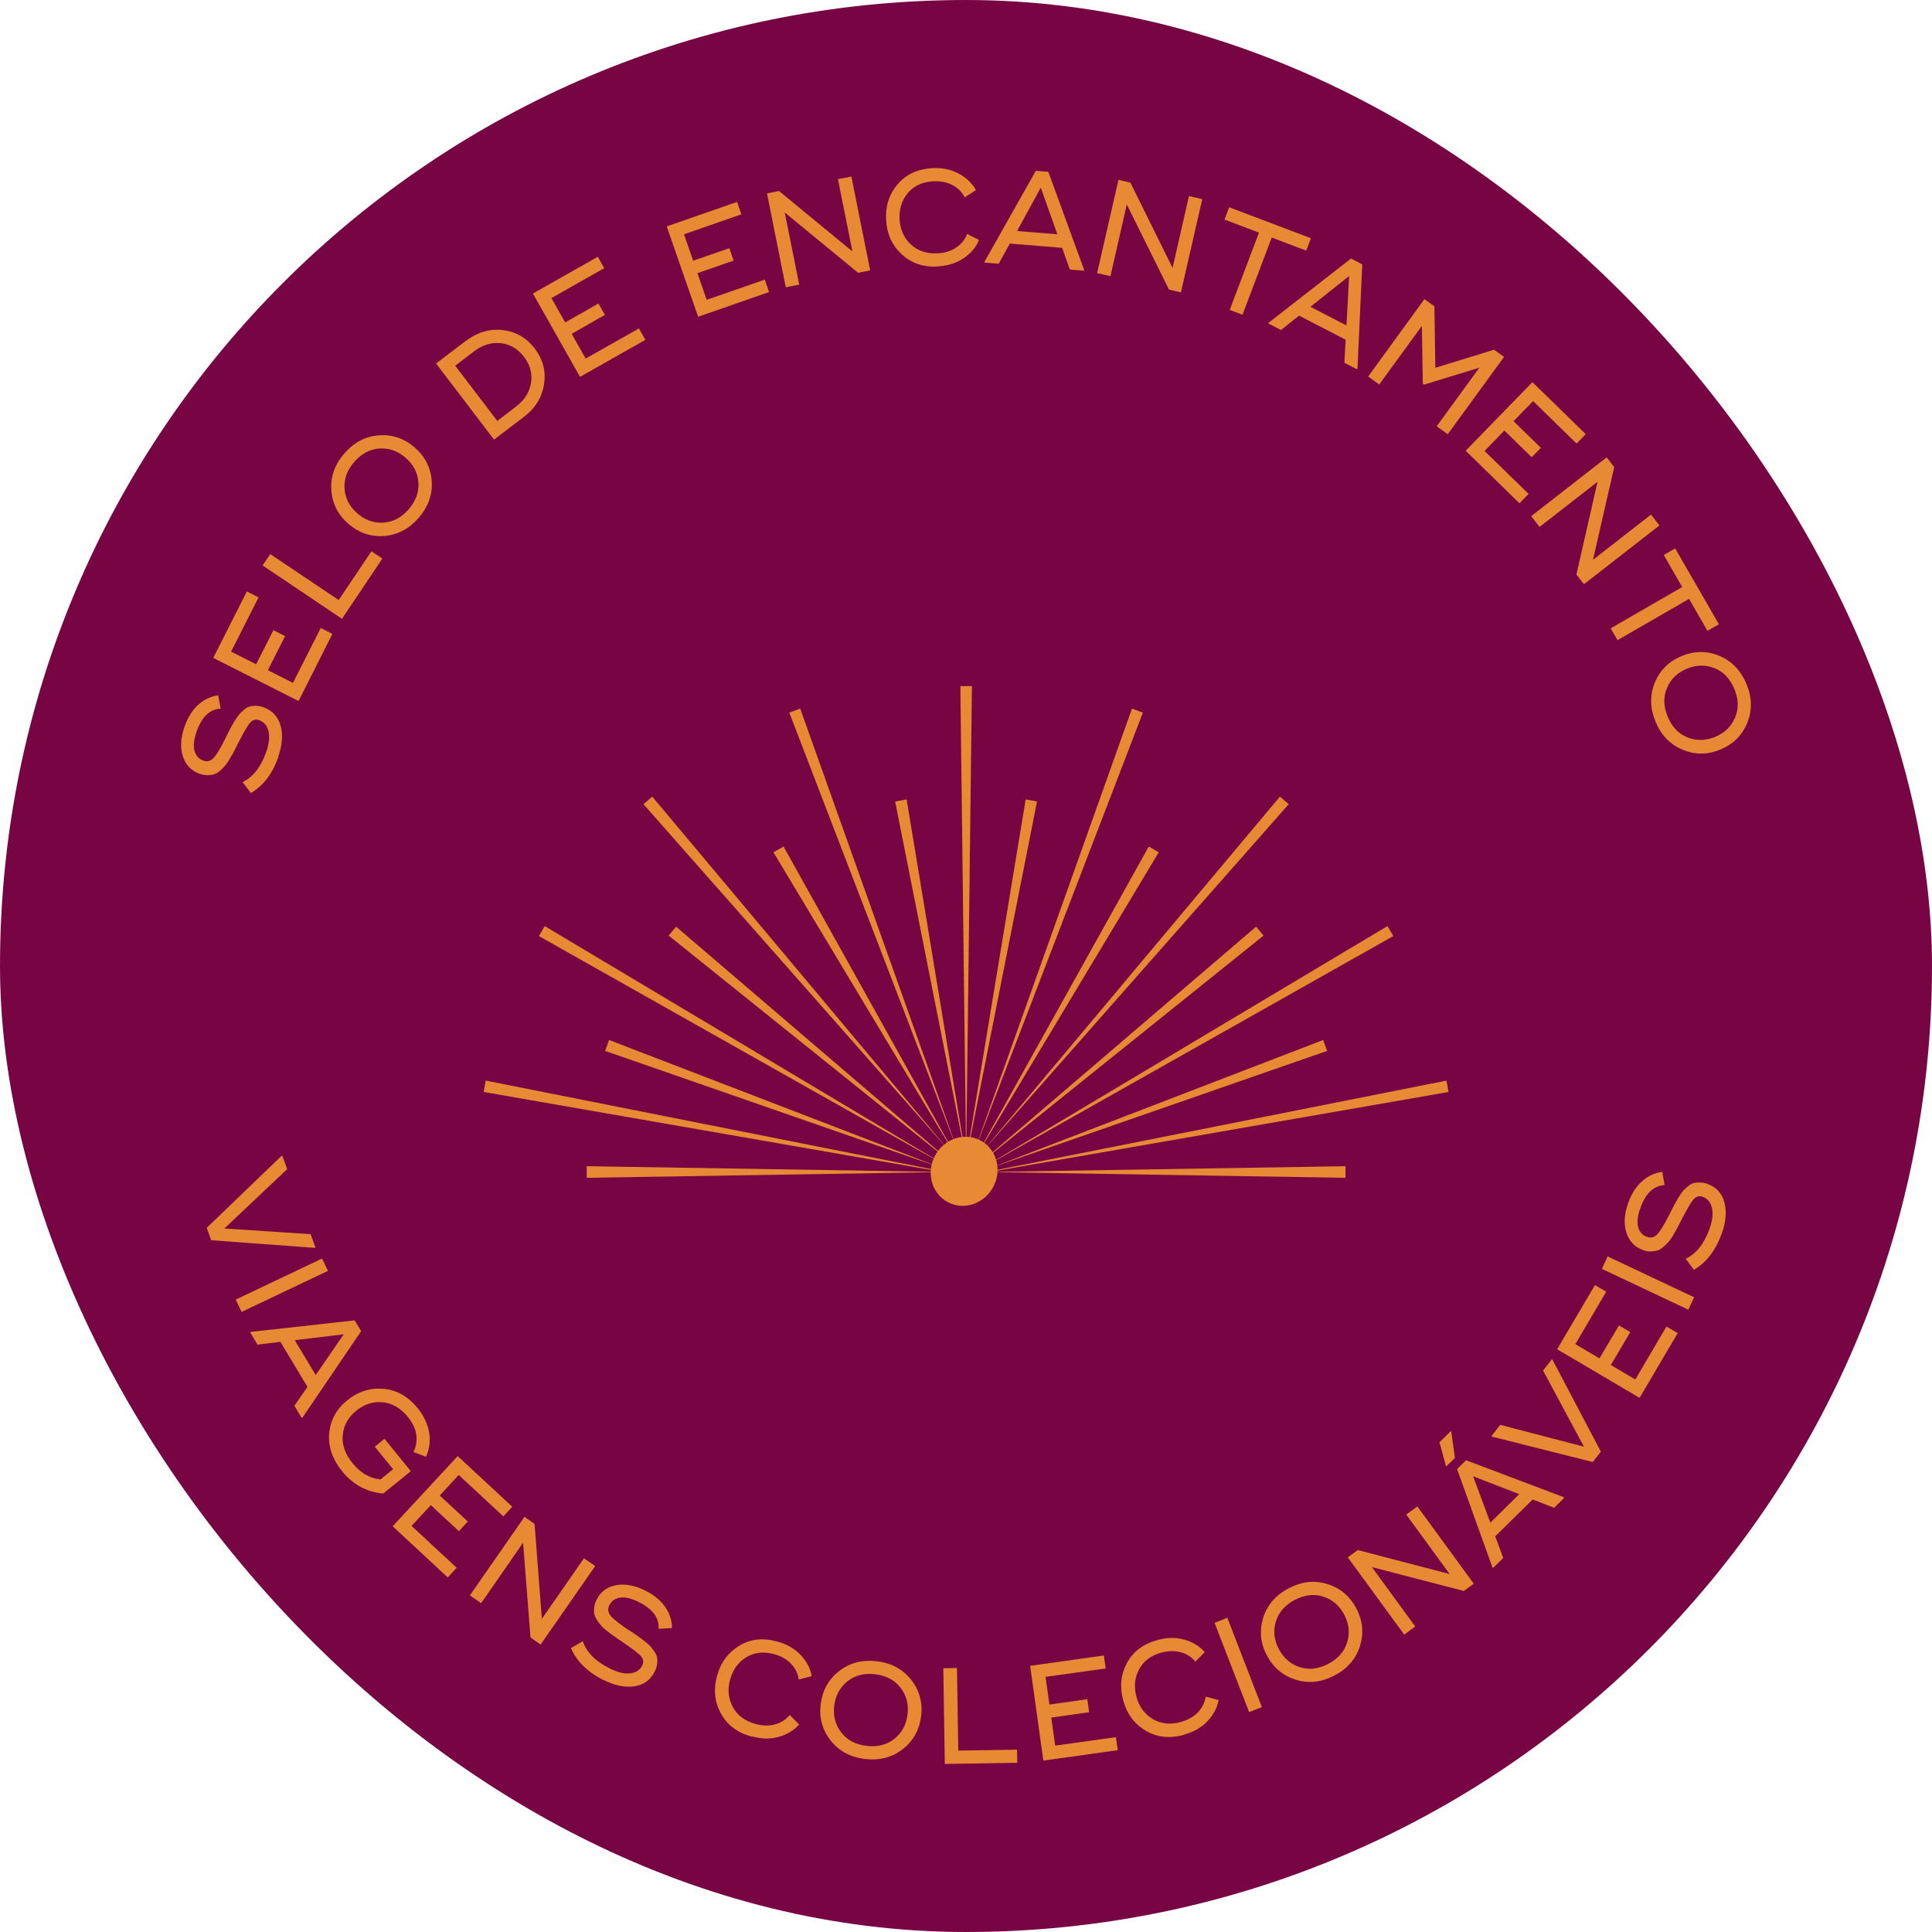 <svg xmlns="http://www.w3.org/2000/svg" width="80" height="80" viewBox="0 0 80 80" fill="none"><rect width="80" height="80" rx="40" fill="#770544"></rect><path d="M11.531 31.335C11.282 32.036 10.903 32.536 10.389 32.838L10.043 32.387C10.48 32.175 10.807 31.758 11.023 31.138C11.143 30.802 11.171 30.518 11.119 30.283C11.066 30.048 10.936 29.894 10.73 29.822C10.586 29.769 10.456 29.807 10.351 29.932C10.24 30.057 10.068 30.365 9.823 30.85C9.756 30.984 9.703 31.09 9.664 31.162C9.626 31.234 9.573 31.325 9.501 31.445C9.429 31.565 9.367 31.652 9.314 31.714C9.261 31.777 9.189 31.844 9.108 31.916C9.026 31.988 8.944 32.036 8.863 32.06C8.786 32.084 8.695 32.099 8.589 32.099C8.484 32.099 8.383 32.079 8.268 32.041C7.917 31.916 7.687 31.676 7.572 31.316C7.456 30.955 7.48 30.547 7.644 30.081C7.783 29.692 7.975 29.385 8.224 29.169C8.474 28.953 8.748 28.828 9.036 28.794L9.136 29.341C8.685 29.366 8.354 29.683 8.143 30.288C8.028 30.614 7.999 30.883 8.052 31.085C8.109 31.287 8.229 31.426 8.421 31.493C8.58 31.551 8.714 31.517 8.834 31.397C8.954 31.277 9.112 31.013 9.319 30.605C9.333 30.576 9.352 30.533 9.381 30.475C9.453 30.331 9.506 30.225 9.544 30.153C9.583 30.081 9.636 29.985 9.708 29.87C9.78 29.75 9.837 29.663 9.89 29.601C9.943 29.538 10.005 29.476 10.087 29.404C10.168 29.332 10.245 29.284 10.322 29.26C10.399 29.236 10.485 29.226 10.586 29.226C10.687 29.226 10.792 29.245 10.903 29.284C11.277 29.414 11.512 29.673 11.618 30.048C11.723 30.422 11.69 30.85 11.522 31.325L11.531 31.335Z" fill="#E78A33"></path><path d="M12.133 28.275L13.28 26.003L13.764 26.248L12.363 29.029L8.83 27.242L10.222 24.49L10.707 24.735L9.569 26.983L10.606 27.507L11.321 26.095L11.806 26.34L11.091 27.752L12.137 28.28L12.133 28.275Z" fill="#E78A33"></path><path d="M14.022 24.85L15.38 22.828L15.832 23.131L14.161 25.623L10.873 23.414L11.19 22.943L14.027 24.85H14.022Z" fill="#E78A33"></path><path d="M17.877 19.922C17.915 20.479 17.733 20.983 17.334 21.445C16.936 21.901 16.461 22.151 15.904 22.194C15.347 22.232 14.857 22.064 14.425 21.689C13.993 21.315 13.758 20.849 13.72 20.292C13.681 19.735 13.864 19.23 14.262 18.774C14.661 18.313 15.136 18.068 15.693 18.025C16.245 17.986 16.739 18.154 17.171 18.529C17.603 18.904 17.838 19.37 17.877 19.927V19.922ZM15.875 21.642C16.273 21.617 16.624 21.43 16.922 21.089C17.219 20.743 17.354 20.373 17.325 19.975C17.296 19.576 17.118 19.235 16.797 18.956C16.475 18.678 16.115 18.548 15.717 18.572C15.318 18.596 14.968 18.784 14.67 19.125C14.373 19.466 14.238 19.84 14.267 20.239C14.296 20.638 14.473 20.979 14.795 21.257C15.117 21.536 15.477 21.666 15.875 21.642Z" fill="#E78A33"></path><path d="M19.3 14.11C19.77 13.755 20.274 13.606 20.817 13.668C21.359 13.731 21.801 13.985 22.142 14.432C22.482 14.879 22.612 15.373 22.526 15.916C22.439 16.459 22.166 16.906 21.695 17.261L20.457 18.203L18.057 15.052L19.295 14.11H19.3ZM21.373 16.829C21.724 16.565 21.925 16.238 21.988 15.854C22.05 15.47 21.95 15.109 21.7 14.778C21.445 14.447 21.124 14.254 20.74 14.211C20.356 14.168 19.986 14.278 19.636 14.543L18.849 15.143L20.591 17.429L21.378 16.829H21.373Z" fill="#E78A33"></path><path d="M24.238 14.855L26.456 13.601L26.724 14.072L24.017 15.604L22.068 12.155L24.752 10.633L25.02 11.103L22.832 12.342L23.403 13.351L24.78 12.568L25.049 13.039L23.672 13.822L24.248 14.84L24.238 14.855Z" fill="#E78A33"></path><path d="M29.263 12.415L31.668 11.579L31.846 12.093L28.908 13.116L27.607 9.374L30.521 8.361L30.699 8.875L28.323 9.701L28.702 10.796L30.199 10.277L30.377 10.791L28.879 11.31L29.263 12.415Z" fill="#E78A33"></path><path d="M34.702 7.419L35.254 7.309L36.032 11.195L35.533 11.296L32.494 8.798L33.094 11.786L32.537 11.896L31.76 8.01L32.259 7.909L35.297 10.412L34.697 7.419H34.702Z" fill="#E78A33"></path><path d="M38.847 11.036C38.242 11.07 37.738 10.902 37.34 10.532C36.941 10.162 36.725 9.691 36.692 9.11C36.658 8.529 36.821 8.034 37.172 7.626C37.522 7.218 38.002 6.997 38.607 6.963C39.015 6.939 39.375 7.016 39.692 7.184C40.009 7.352 40.249 7.583 40.412 7.871L39.946 8.173C39.836 7.953 39.668 7.784 39.437 7.664C39.212 7.544 38.948 7.491 38.65 7.506C38.199 7.53 37.844 7.693 37.594 7.991C37.34 8.289 37.229 8.654 37.249 9.076C37.273 9.504 37.426 9.85 37.714 10.119C38.002 10.388 38.372 10.513 38.823 10.489C39.125 10.474 39.385 10.393 39.596 10.248C39.812 10.104 39.961 9.917 40.047 9.686L40.541 9.936C40.412 10.244 40.196 10.493 39.898 10.695C39.601 10.897 39.245 11.007 38.833 11.031L38.847 11.036Z" fill="#E78A33"></path><path d="M43.41 7.117L44.888 11.166V11.209L44.298 11.161L43.981 10.263L41.816 10.085L41.355 10.921L40.77 10.873V10.83L42.891 7.073L43.41 7.117ZM42.109 9.566L43.784 9.701L43.097 7.77L42.114 9.566H42.109Z" fill="#E78A33"></path><path d="M49.231 8.12L49.783 8.245L48.9 12.107L48.406 11.992L46.658 8.466L45.982 11.435L45.43 11.31L46.313 7.448L46.807 7.563L48.554 11.094L49.231 8.12Z" fill="#E78A33"></path><path d="M54.281 9.869L54.089 10.378L52.659 9.835L51.449 13.034L50.921 12.832L52.131 9.633L50.705 9.091L50.897 8.582L54.281 9.864V9.869Z" fill="#E78A33"></path><path d="M56.408 10.945L56.211 15.254L56.192 15.292L55.668 15.023L55.721 14.067L53.791 13.068L53.043 13.664L52.52 13.395L52.539 13.357L55.942 10.705L56.403 10.945H56.408ZM54.262 12.703L55.755 13.477L55.865 11.43L54.262 12.703Z" fill="#E78A33"></path><path d="M61.867 14.48L62.28 14.778L59.947 17.982L59.491 17.651L61.258 15.225L58.968 15.926L58.915 15.888L58.877 13.496L57.11 15.921L56.654 15.59L58.982 12.386L59.395 12.684L59.434 15.23L61.867 14.48Z" fill="#E78A33"></path><path d="M61.472 18.674L63.296 20.451L62.917 20.84L60.69 18.664L63.454 15.825L65.662 17.977L65.283 18.366L63.483 16.608L62.672 17.439L63.805 18.544L63.425 18.933L62.293 17.828L61.477 18.669L61.472 18.674Z" fill="#E78A33"></path><path d="M68.368 21.311L68.713 21.757L65.588 24.192L65.276 23.789L66.15 19.951L63.75 21.82L63.404 21.373L66.529 18.938L66.841 19.341L65.963 23.179L68.368 21.306V21.311Z" fill="#E78A33"></path><path d="M71.174 25.85L70.703 26.123L69.94 24.798L66.978 26.508L66.695 26.018L69.657 24.308L68.894 22.982L69.364 22.708L71.174 25.845V25.85Z" fill="#E78A33"></path><path d="M69.67 31.042C69.156 30.825 68.782 30.441 68.551 29.879C68.321 29.317 68.311 28.779 68.523 28.265C68.734 27.751 69.103 27.386 69.636 27.165C70.164 26.944 70.687 26.944 71.201 27.16C71.715 27.377 72.084 27.766 72.319 28.323C72.55 28.885 72.559 29.423 72.348 29.937C72.137 30.451 71.767 30.816 71.235 31.037C70.707 31.258 70.183 31.258 69.67 31.042ZM69.027 28.486C68.868 28.856 68.878 29.25 69.055 29.673C69.228 30.095 69.502 30.384 69.871 30.532C70.241 30.681 70.625 30.677 71.019 30.513C71.412 30.35 71.686 30.086 71.844 29.716C72.003 29.346 71.993 28.952 71.815 28.529C71.643 28.107 71.369 27.819 70.999 27.67C70.63 27.521 70.246 27.526 69.852 27.689C69.459 27.852 69.185 28.116 69.027 28.486Z" fill="#E78A33"></path><path d="M8.557 50.845L11.648 47.872L11.691 47.858L11.893 48.41L9.291 50.869L12.862 51.105L13.064 51.657L13.021 51.671L8.744 51.354L8.561 50.845H8.557Z" fill="#E78A33"></path><path d="M13.336 52.114L13.581 52.623L10.005 54.323L9.76 53.814L13.336 52.114Z" fill="#E78A33"></path><path d="M14.955 55.12L12.531 58.689L12.492 58.713L12.19 58.209L12.732 57.426L11.609 55.562L10.664 55.678L10.361 55.173L10.4 55.149L14.686 54.674L14.955 55.12ZM12.204 55.495L13.073 56.936L14.235 55.25L12.204 55.495Z" fill="#E78A33"></path><path d="M15.922 59.578L17.011 60.918L15.869 61.845C15.187 61.782 14.626 61.48 14.179 60.937C13.761 60.423 13.579 59.89 13.632 59.343C13.685 58.795 13.934 58.343 14.381 57.983C14.832 57.618 15.331 57.46 15.878 57.508C16.426 57.556 16.901 57.825 17.294 58.31C17.554 58.627 17.707 58.963 17.77 59.319C17.827 59.674 17.784 60.01 17.64 60.322L17.122 60.125C17.232 59.904 17.27 59.664 17.237 59.414C17.203 59.16 17.083 58.915 16.886 58.67C16.589 58.305 16.243 58.103 15.845 58.065C15.446 58.026 15.082 58.147 14.75 58.416C14.419 58.684 14.232 59.016 14.194 59.414C14.15 59.813 14.285 60.202 14.597 60.587C14.928 60.995 15.317 61.221 15.758 61.259L16.277 60.836L15.518 59.904L15.922 59.578Z" fill="#E78A33"></path><path d="M17.042 63.185L18.909 64.919L18.54 65.318L16.26 63.199L18.953 60.294L21.213 62.392L20.844 62.791L18.996 61.076L18.209 61.927L19.37 63.002L19.001 63.401L17.839 62.325L17.042 63.185Z" fill="#E78A33"></path><path d="M24.18 64.525L24.646 64.847L22.385 68.099L21.967 67.806L21.66 63.881L19.923 66.384L19.457 66.062L21.718 62.81L22.135 63.103L22.438 67.032L24.18 64.525Z" fill="#E78A33"></path><path d="M24.991 69.569C24.329 69.237 23.878 68.795 23.643 68.243L24.132 67.96C24.286 68.416 24.66 68.795 25.251 69.088C25.567 69.247 25.846 69.314 26.086 69.29C26.326 69.266 26.494 69.156 26.595 68.963C26.662 68.824 26.643 68.695 26.532 68.57C26.422 68.445 26.139 68.233 25.687 67.931C25.563 67.844 25.467 67.782 25.399 67.734C25.332 67.686 25.246 67.623 25.14 67.537C25.03 67.451 24.948 67.379 24.895 67.316C24.843 67.254 24.785 67.177 24.723 67.085C24.66 66.994 24.622 66.908 24.607 66.826C24.593 66.744 24.593 66.653 24.607 66.552C24.617 66.451 24.651 66.346 24.703 66.24C24.871 65.909 25.135 65.712 25.51 65.64C25.879 65.572 26.283 65.644 26.724 65.865C27.094 66.053 27.372 66.283 27.555 66.557C27.737 66.831 27.828 67.119 27.823 67.412L27.271 67.446C27.305 66.999 27.031 66.629 26.46 66.341C26.148 66.187 25.889 66.12 25.683 66.154C25.471 66.183 25.323 66.288 25.231 66.471C25.155 66.62 25.174 66.759 25.275 66.893C25.375 67.028 25.62 67.22 25.999 67.475C26.023 67.494 26.062 67.518 26.119 67.551C26.254 67.638 26.35 67.705 26.417 67.753C26.484 67.796 26.571 67.864 26.681 67.95C26.791 68.037 26.873 68.104 26.926 68.166C26.979 68.224 27.036 68.296 27.099 68.387C27.161 68.478 27.195 68.56 27.209 68.637C27.223 68.714 27.223 68.805 27.209 68.906C27.195 69.007 27.166 69.108 27.113 69.213C26.935 69.569 26.652 69.77 26.263 69.828C25.875 69.881 25.457 69.794 25.011 69.574L24.991 69.569Z" fill="#E78A33"></path><path d="M31.117 71.908C30.531 71.744 30.109 71.427 29.85 70.952C29.59 70.476 29.538 69.958 29.691 69.396C29.845 68.834 30.157 68.421 30.618 68.142C31.078 67.863 31.606 67.811 32.192 67.974C32.586 68.084 32.902 68.267 33.152 68.526C33.397 68.786 33.555 69.079 33.613 69.405L33.075 69.544C33.042 69.3 32.936 69.083 32.758 68.896C32.581 68.709 32.35 68.574 32.062 68.497C31.626 68.377 31.242 68.416 30.906 68.622C30.57 68.824 30.349 69.131 30.234 69.544C30.118 69.958 30.157 70.337 30.344 70.683C30.531 71.029 30.843 71.264 31.28 71.384C31.573 71.466 31.842 71.471 32.091 71.403C32.341 71.336 32.542 71.207 32.701 71.014L33.09 71.408C32.869 71.658 32.586 71.826 32.235 71.922C31.89 72.018 31.515 72.009 31.122 71.898L31.117 71.908Z" fill="#E78A33"></path><path d="M37.377 72.431C36.941 72.772 36.417 72.907 35.812 72.835C35.208 72.763 34.737 72.503 34.392 72.066C34.046 71.629 33.912 71.125 33.984 70.558C34.056 69.991 34.31 69.535 34.747 69.194C35.184 68.853 35.707 68.718 36.312 68.79C36.916 68.862 37.387 69.122 37.733 69.559C38.073 69.996 38.212 70.5 38.141 71.067C38.069 71.639 37.814 72.09 37.377 72.431ZM34.833 71.735C35.078 72.052 35.424 72.239 35.88 72.292C36.331 72.35 36.715 72.249 37.032 72.004C37.344 71.754 37.526 71.418 37.579 70.995C37.632 70.572 37.536 70.203 37.291 69.885C37.046 69.569 36.696 69.381 36.245 69.328C35.793 69.271 35.409 69.367 35.093 69.617C34.781 69.866 34.598 70.203 34.545 70.625C34.492 71.048 34.589 71.418 34.833 71.735Z" fill="#E78A33"></path><path d="M39.68 72.489L42.113 72.451L42.123 72.993L39.123 73.041L39.06 69.079L39.627 69.069L39.68 72.489Z" fill="#E78A33"></path><path d="M43.688 72.282L46.208 71.932L46.285 72.47L43.203 72.902L42.656 68.978L45.709 68.55L45.786 69.088L43.295 69.434L43.453 70.582L45.023 70.361L45.099 70.899L43.53 71.12L43.693 72.282H43.688Z" fill="#E78A33"></path><path d="M49.026 71.835C48.441 71.999 47.913 71.941 47.447 71.667C46.981 71.394 46.665 70.976 46.511 70.414C46.358 69.852 46.406 69.338 46.665 68.862C46.919 68.387 47.342 68.07 47.927 67.911C48.321 67.801 48.69 67.796 49.036 67.892C49.382 67.988 49.665 68.161 49.886 68.411L49.497 68.805C49.343 68.613 49.142 68.483 48.892 68.416C48.642 68.348 48.378 68.353 48.09 68.43C47.654 68.55 47.346 68.785 47.164 69.131C46.981 69.477 46.948 69.857 47.058 70.265C47.169 70.673 47.399 70.981 47.735 71.182C48.076 71.384 48.46 71.427 48.897 71.302C49.19 71.221 49.425 71.086 49.602 70.904C49.78 70.716 49.89 70.5 49.924 70.255L50.462 70.395C50.399 70.721 50.241 71.014 49.996 71.274C49.751 71.533 49.425 71.72 49.026 71.826V71.835Z" fill="#E78A33"></path><path d="M50.293 67.196L50.821 66.989L52.251 70.688L51.723 70.894L50.293 67.2V67.196Z" fill="#E78A33"></path><path d="M56.309 68.176C56.136 68.704 55.781 69.108 55.243 69.386C54.706 69.665 54.168 69.718 53.64 69.549C53.112 69.381 52.714 69.04 52.45 68.531C52.186 68.022 52.143 67.503 52.311 66.97C52.483 66.442 52.839 66.038 53.376 65.76C53.914 65.481 54.451 65.428 54.979 65.596C55.507 65.764 55.906 66.106 56.17 66.615C56.434 67.124 56.477 67.643 56.309 68.176ZM53.813 69.031C54.192 69.156 54.586 69.112 54.994 68.901C55.397 68.69 55.661 68.397 55.781 68.012C55.901 67.628 55.863 67.249 55.666 66.869C55.469 66.49 55.181 66.24 54.802 66.115C54.423 65.99 54.029 66.034 53.621 66.245C53.218 66.456 52.954 66.749 52.834 67.133C52.714 67.518 52.752 67.897 52.949 68.277C53.146 68.656 53.434 68.906 53.813 69.031Z" fill="#E78A33"></path><path d="M58.233 62.714L58.689 62.378L61.026 65.577L60.613 65.879L56.807 64.89L58.602 67.349L58.146 67.686L55.809 64.487L56.221 64.184L60.028 65.178L58.228 62.714H58.233Z" fill="#E78A33"></path><path d="M60.09 59.246L60.244 60.37L59.879 60.726L59.605 59.722L60.09 59.246ZM60.705 60.466L64.737 61.989L64.77 62.023L64.353 62.436L63.465 62.09L61.914 63.617L62.245 64.511L61.828 64.924L61.794 64.89L60.335 60.831L60.705 60.466ZM61.713 63.05L62.908 61.869L60.998 61.129L61.713 63.05Z" fill="#E78A33"></path><path d="M65.948 60.538L61.791 59.491L61.758 59.462L62.123 59.001L65.588 59.904L63.894 56.749L64.259 56.288L64.292 56.316L66.289 60.111L65.953 60.538H65.948Z" fill="#E78A33"></path><path d="M67.714 57.123L69.005 54.928L69.471 55.202L67.891 57.882L64.478 55.87L66.043 53.213L66.509 53.487L65.232 55.658L66.231 56.249L67.037 54.885L67.507 55.159L66.701 56.523L67.709 57.118L67.714 57.123Z" fill="#E78A33"></path><path d="M66.33 52.541L66.57 52.027L70.151 53.718L69.911 54.232L66.33 52.541Z" fill="#E78A33"></path><path d="M71.293 51.081C71.039 51.782 70.655 52.282 70.141 52.58L69.8 52.123C70.237 51.917 70.568 51.499 70.789 50.879C70.909 50.548 70.943 50.26 70.89 50.024C70.837 49.789 70.712 49.635 70.506 49.558C70.362 49.505 70.232 49.544 70.122 49.669C70.012 49.794 69.834 50.101 69.589 50.581C69.522 50.716 69.469 50.822 69.431 50.889C69.392 50.961 69.34 51.052 69.268 51.172C69.196 51.292 69.133 51.379 69.076 51.441C69.018 51.504 68.951 51.566 68.869 51.638C68.788 51.71 68.706 51.758 68.624 51.782C68.548 51.806 68.456 51.816 68.351 51.821C68.245 51.825 68.14 51.801 68.034 51.763C67.688 51.638 67.458 51.393 67.343 51.033C67.232 50.673 67.256 50.264 67.424 49.803C67.564 49.414 67.76 49.112 68.015 48.895C68.264 48.679 68.538 48.559 68.831 48.526L68.927 49.073C68.476 49.097 68.144 49.409 67.928 50.01C67.808 50.337 67.78 50.601 67.832 50.807C67.885 51.014 68.01 51.148 68.202 51.215C68.36 51.273 68.495 51.239 68.615 51.119C68.735 50.999 68.898 50.735 69.104 50.332C69.119 50.303 69.138 50.264 69.167 50.207C69.239 50.063 69.292 49.957 69.33 49.885C69.368 49.813 69.421 49.722 69.493 49.602C69.565 49.481 69.628 49.395 69.676 49.333C69.724 49.27 69.796 49.208 69.877 49.136C69.959 49.064 70.04 49.02 70.112 48.996C70.189 48.972 70.276 48.963 70.376 48.963C70.477 48.963 70.583 48.982 70.693 49.02C71.068 49.155 71.303 49.409 71.404 49.789C71.504 50.168 71.466 50.596 71.298 51.067L71.293 51.081Z" fill="#E78A33"></path><path d="M41.139 49.128C41.504 48.418 41.256 47.562 40.584 47.216C39.913 46.87 39.072 47.164 38.707 47.874C38.341 48.584 38.589 49.44 39.261 49.786C39.933 50.133 40.773 49.838 41.139 49.128Z" fill="#E78A33"></path><path d="M24.295 48.29L39.165 48.53L24.295 48.77V48.29Z" fill="#E78A33"></path><path d="M20.112 44.745L40.008 48.698L20.025 45.216L20.112 44.745Z" fill="#E78A33"></path><path d="M25.22 43.064L38.991 48.362L25.057 43.516L25.22 43.064Z" fill="#E78A33"></path><path d="M22.555 38.347L39.331 48.362L22.314 38.76L22.555 38.347Z" fill="#E78A33"></path><path d="M27.995 38.371L39.668 48.362L27.688 38.741L27.995 38.371Z" fill="#E78A33"></path><path d="M27.009 32.987L39.331 47.684L26.645 33.299L27.009 32.987Z" fill="#E78A33"></path><path d="M32.445 35.052L39.669 48.021L32.027 35.292L32.445 35.052Z" fill="#E78A33"></path><path d="M33.135 29.341L39.668 47.685L32.684 29.509L33.135 29.341Z" fill="#E78A33"></path><path d="M37.542 33.102L40.009 48.021L37.066 33.189L37.542 33.102Z" fill="#E78A33"></path><path d="M55.715 48.77L40.85 48.53L55.715 48.29V48.77Z" fill="#E78A33"></path><path d="M59.982 45.216L40.004 48.698L59.895 44.745L59.982 45.216Z" fill="#E78A33"></path><path d="M54.952 43.516L41.018 48.362L54.789 43.064L54.952 43.516Z" fill="#E78A33"></path><path d="M57.694 38.76L40.678 48.362L57.454 38.347L57.694 38.76Z" fill="#E78A33"></path><path d="M52.321 38.741L40.34 48.362L52.014 38.371L52.321 38.741Z" fill="#E78A33"></path><path d="M53.364 33.299L40.678 47.685L52.999 32.987L53.364 33.299Z" fill="#E78A33"></path><path d="M47.981 35.292L40.34 48.021L47.569 35.052L47.981 35.292Z" fill="#E78A33"></path><path d="M47.324 29.509L40.34 47.684L46.873 29.341L47.324 29.509Z" fill="#E78A33"></path><path d="M42.941 33.188L40.004 48.021L42.471 33.102L42.941 33.188Z" fill="#E78A33"></path><path d="M40.246 28.409L40.006 48.021L39.766 28.409H40.246Z" fill="#E78A33"></path></svg>